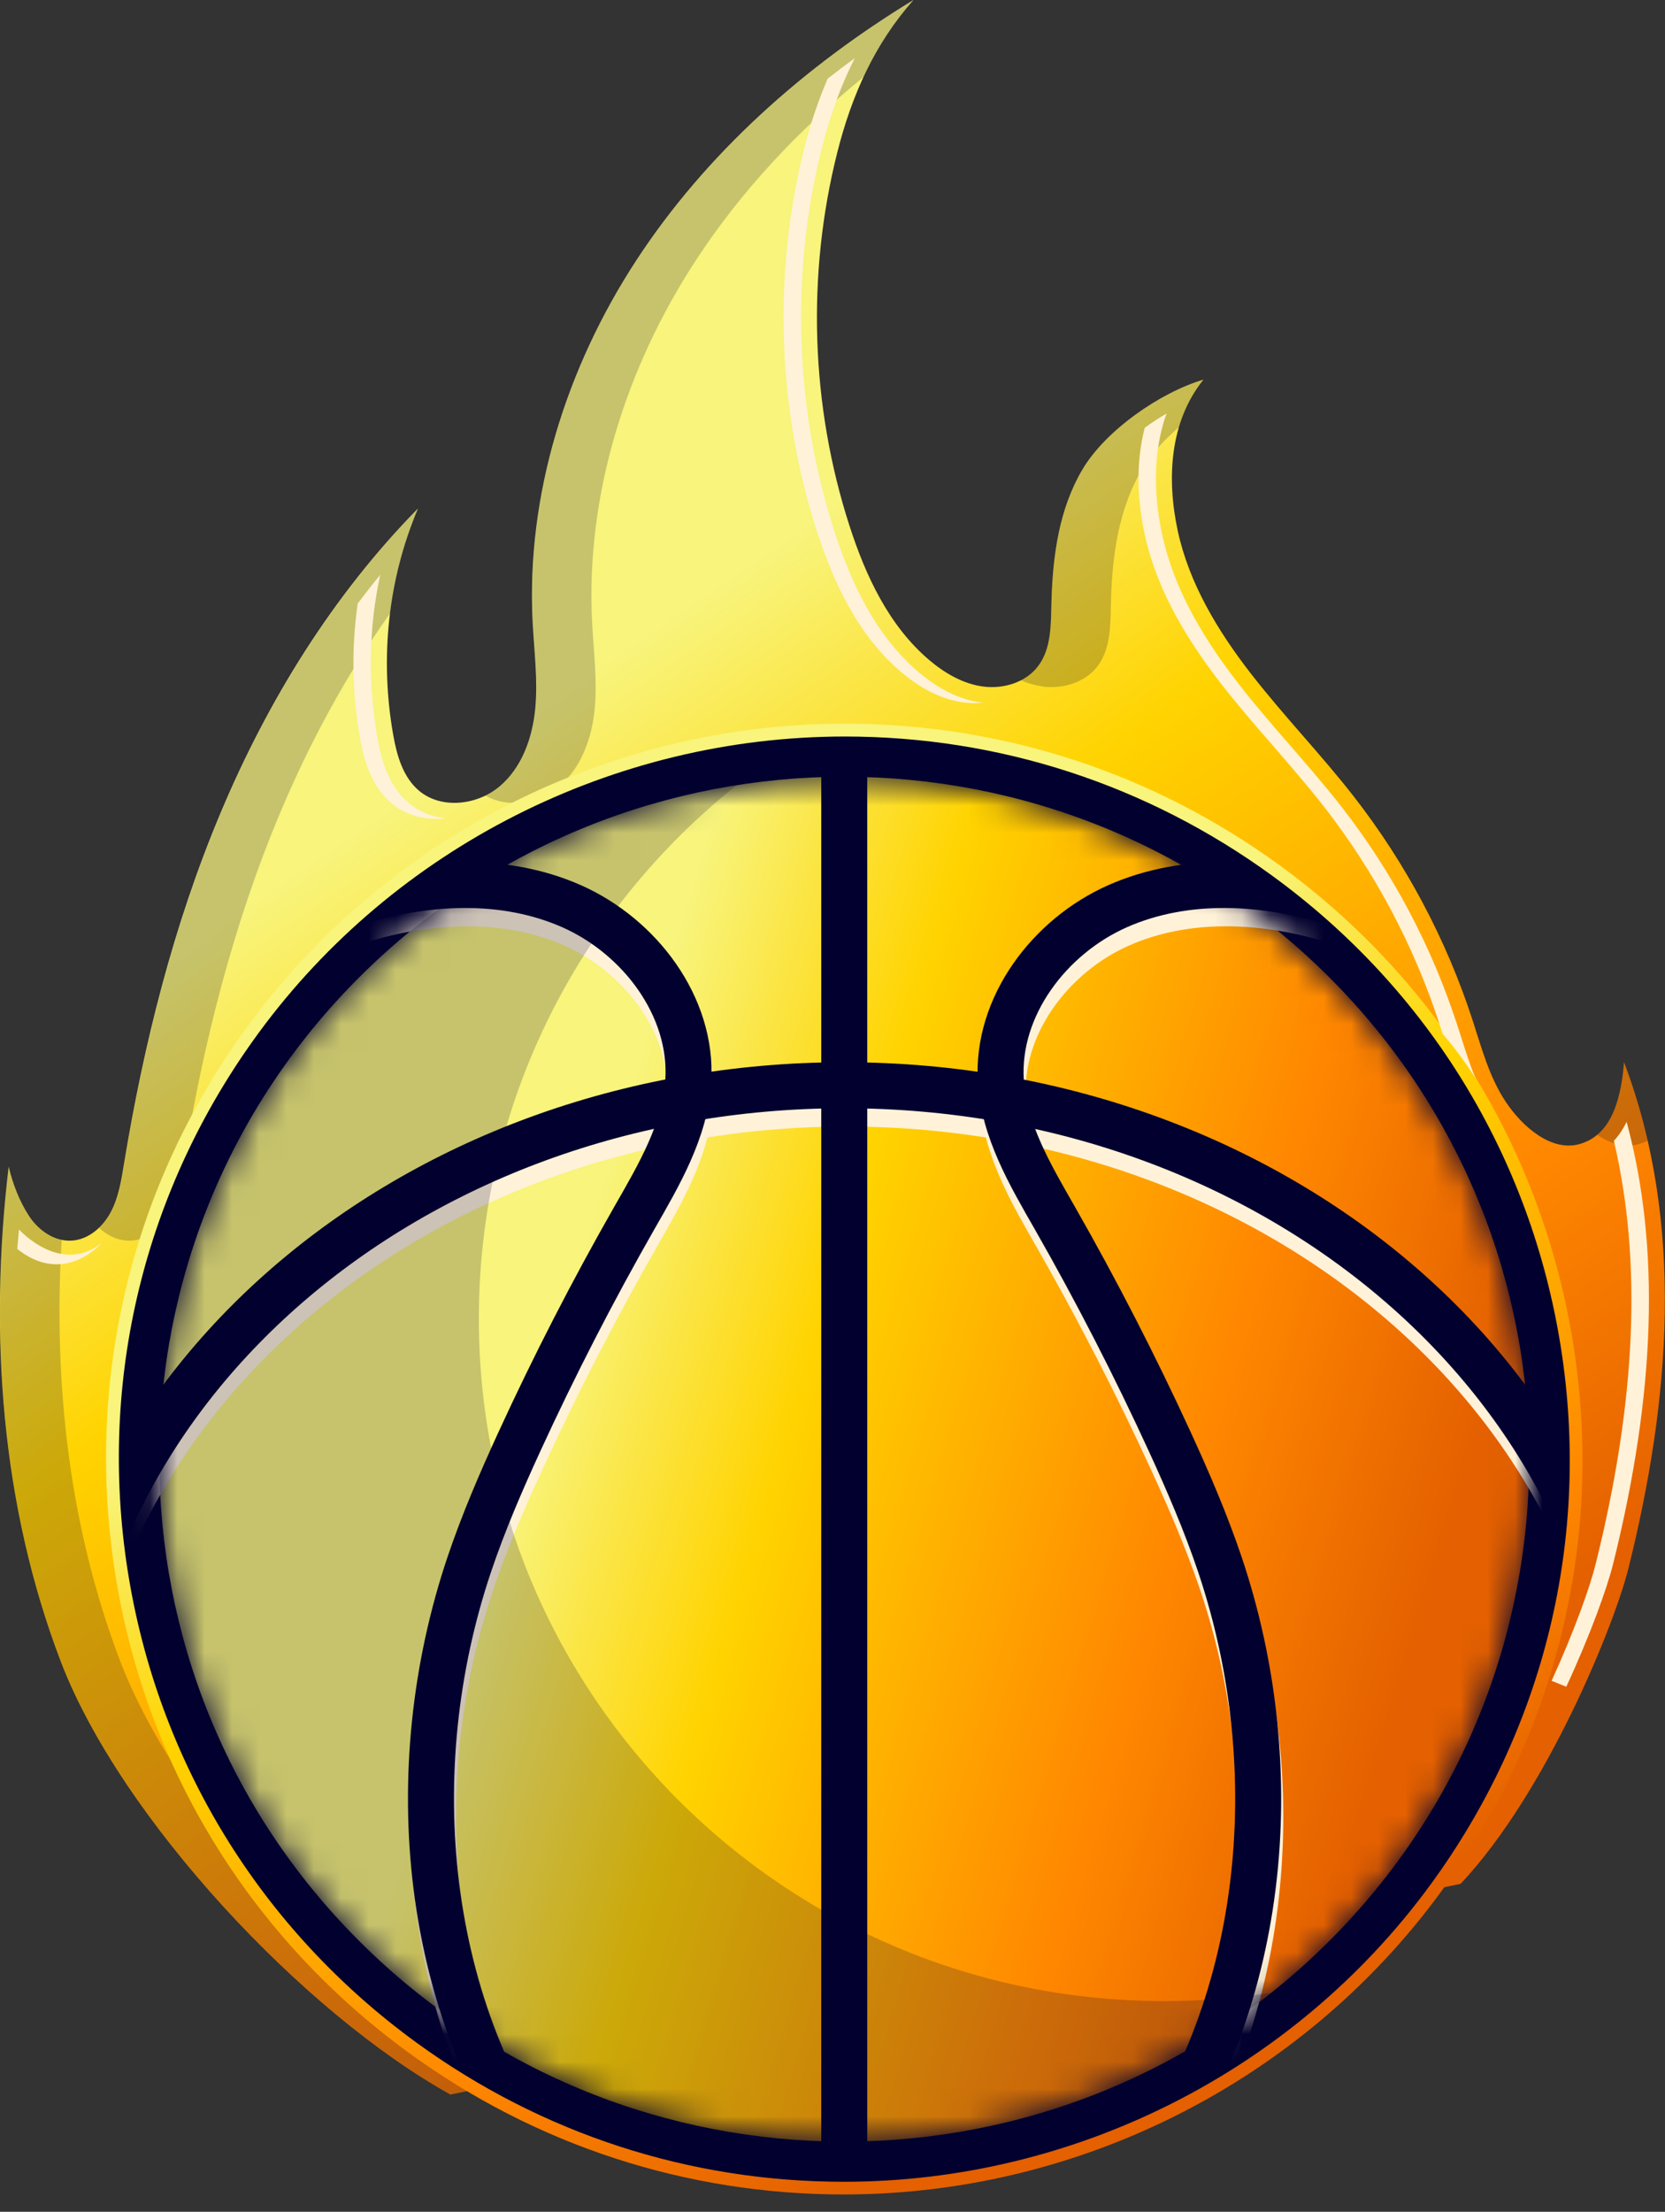 <svg width="61" height="81" viewBox="0 0 61 81" fill="none" xmlns="http://www.w3.org/2000/svg">
<rect x="0" y="0" width="61" height="81" fill="#333333" stroke="none"/>
<g id="logo" clip-path="url(#clip0_3938_566)">
<path id="Vector" d="M59.501 38.895C59.376 40.493 58.934 41.578 57.898 41.89C56.852 42.206 55.782 41.27 55.176 40.366C54.566 39.462 54.284 38.386 53.946 37.349C52.988 34.407 51.513 31.632 49.613 29.188C48.404 27.634 47.026 26.214 45.82 24.658C44.614 23.102 43.566 21.368 43.15 19.446C42.735 17.524 42.855 15.438 44.09 13.903C42.49 14.38 40.499 15.767 39.653 17.201C38.806 18.638 38.572 20.337 38.524 22.002C38.5 22.837 38.535 23.748 38.024 24.408C37.571 24.997 36.76 25.238 36.022 25.143C35.285 25.047 34.614 24.655 34.047 24.175C32.57 22.924 31.716 21.095 31.122 19.255C29.701 14.852 29.547 10.054 30.678 5.572C31.202 3.496 32.043 1.606 33.467 0C29.464 2.436 25.871 5.62 23.313 9.535C20.755 13.45 19.275 18.126 19.515 22.791C19.571 23.854 19.712 24.917 19.608 25.975C19.504 27.033 19.118 28.114 18.304 28.801C17.486 29.487 16.18 29.646 15.36 28.965C14.764 28.469 14.537 27.664 14.404 26.903C13.912 24.114 14.21 21.23 15.315 18.622C12.187 21.803 9.805 25.668 8.08 29.774C6.353 33.88 5.267 38.232 4.543 42.627C4.444 43.232 4.346 43.852 4.058 44.393C3.771 44.933 3.247 45.395 2.632 45.434C1.998 45.474 1.407 45.058 1.061 44.528C0.715 43.998 0.46 43.34 0.319 42.725C-0.408 48.814 0.037 55.115 2.227 60.846C4.418 66.577 11.123 73.726 16.504 76.706L53.512 68.989C56.661 65.644 59.144 59.513 59.663 57.427C61.18 51.332 61.742 44.822 59.498 38.895H59.501Z" fill="url(#paint0_linear_3938_566)"/>
<g id="Group" opacity="0.2">
<path id="Vector_2" d="M38.201 25.142C38.938 25.238 39.747 24.997 40.202 24.408C40.713 23.745 40.679 22.834 40.703 22.001C40.748 20.337 40.985 18.637 41.831 17.201C42.151 16.66 42.632 16.124 43.197 15.642C43.38 15.016 43.67 14.425 44.093 13.9C42.494 14.377 40.503 15.764 39.657 17.198C38.81 18.635 38.576 20.334 38.528 21.998C38.504 22.834 38.539 23.745 38.028 24.405C37.86 24.623 37.644 24.793 37.399 24.914C37.655 25.023 37.924 25.1 38.201 25.137V25.142Z" fill="#01002E"/>
<path id="Vector_3" d="M60.077 41.89C60.178 41.858 60.274 41.818 60.364 41.773C60.141 40.803 59.861 39.841 59.505 38.895C59.409 40.132 59.121 41.06 58.515 41.561C58.999 41.885 59.539 42.052 60.077 41.89Z" fill="#01002E"/>
<path id="Vector_4" d="M20.482 28.803C21.299 28.116 21.682 27.035 21.786 25.977C21.89 24.919 21.746 23.854 21.693 22.793C21.451 18.128 22.933 13.452 25.491 9.537C27.16 6.981 29.27 4.742 31.647 2.814C32.116 1.807 32.707 0.863 33.471 0.002C29.468 2.438 25.874 5.622 23.316 9.537C20.759 13.452 19.279 18.128 19.518 22.793C19.574 23.856 19.715 24.919 19.611 25.977C19.508 27.035 19.122 28.116 18.307 28.803C18.15 28.935 17.974 29.047 17.788 29.137C18.605 29.611 19.744 29.423 20.482 28.803Z" fill="#01002E"/>
<path id="Vector_5" d="M4.812 45.434C5.427 45.394 5.949 44.935 6.239 44.392C6.526 43.851 6.625 43.231 6.723 42.627C7.445 38.232 8.533 33.882 10.261 29.773C11.341 27.202 12.68 24.726 14.299 22.451C14.464 21.139 14.802 19.848 15.323 18.621C12.196 21.802 9.814 25.667 8.089 29.773C6.361 33.879 5.276 38.232 4.552 42.627C4.453 43.231 4.355 43.851 4.067 44.392C3.955 44.604 3.804 44.803 3.628 44.97C3.958 45.267 4.376 45.463 4.815 45.434H4.812Z" fill="#01002E"/>
<path id="Vector_6" d="M4.408 60.845C2.537 55.949 1.944 50.64 2.26 45.399C1.776 45.296 1.342 44.949 1.065 44.527C0.719 43.997 0.464 43.34 0.323 42.725C-0.404 48.813 0.041 55.114 2.231 60.845C4.422 66.576 11.126 73.725 16.508 76.705L18.108 76.371C12.832 73.219 6.522 66.372 4.408 60.845Z" fill="#01002E"/>
</g>
<path id="Vector_7" d="M30.912 80.366C25.155 80.366 19.645 78.574 14.982 75.181C9.151 70.937 5.326 64.686 4.213 57.58C3.101 50.473 4.836 43.358 9.095 37.55C14.168 30.632 22.339 26.502 30.95 26.502C36.707 26.502 42.216 28.294 46.88 31.687C52.711 35.931 56.536 42.181 57.649 49.288C58.761 56.395 57.026 63.51 52.767 69.317C47.694 76.236 39.523 80.366 30.91 80.366H30.912Z" fill="url(#paint1_linear_3938_566)"/>
<path id="Vector_8" d="M30.913 79.901C25.254 79.901 19.843 78.138 15.259 74.806C9.529 70.636 5.77 64.495 4.676 57.51C3.585 50.525 5.289 43.535 9.475 37.828C14.461 31.031 22.491 26.973 30.952 26.973C36.611 26.973 42.022 28.735 46.606 32.068C52.336 36.237 56.094 42.379 57.188 49.364C58.282 56.349 56.576 63.339 52.389 69.046C47.404 75.843 39.374 79.901 30.913 79.901Z" fill="#01002E"/>
<g id="Clip path group">
<mask id="mask0_3938_566" style="mask-type:luminance" maskUnits="userSpaceOnUse" x="5" y="28" width="52" height="51">
<g id="clippath">
<path id="Vector_9" d="M48.675 71.109C58.475 61.349 58.475 45.526 48.675 35.766C38.875 26.006 22.986 26.006 13.187 35.766C3.387 45.526 3.387 61.349 13.187 71.109C22.986 80.869 38.875 80.869 48.675 71.109Z" fill="white"/>
</g>
</mask>
<g mask="url(#mask0_3938_566)">
<g id="Group_2">
<path id="Vector_10" d="M48.675 71.109C58.475 61.349 58.475 45.526 48.675 35.766C38.875 26.006 22.986 26.006 13.187 35.766C3.387 45.526 3.387 61.349 13.187 71.109C22.986 80.869 38.875 80.869 48.675 71.109Z" fill="url(#paint2_linear_3938_566)"/>
<g id="Group_3">
<path id="Vector_11" d="M2.155 65.406C2.155 51.603 15.072 40.414 31.008 40.414C46.943 40.414 59.86 51.603 59.86 65.406" stroke="#FFF2D8" stroke-width="1.685" stroke-miterlimit="10"/>
<path id="Vector_12" d="M49.025 33.752C46.424 32.92 43.507 32.756 41.013 33.861C38.519 34.967 36.584 37.53 36.744 40.244C36.85 42.06 37.819 43.698 38.724 45.278C40.249 47.95 41.657 50.688 42.94 53.482C43.613 54.948 44.252 56.43 44.769 57.959C47.305 65.49 46.488 74.328 41.644 80.64" stroke="#FFF2D8" stroke-width="1.685" stroke-miterlimit="10"/>
<path id="Vector_13" d="M13.013 33.752C15.613 32.92 18.53 32.756 21.024 33.861C23.518 34.969 25.453 37.53 25.294 40.244C25.187 42.06 24.218 43.698 23.313 45.278C21.788 47.95 20.38 50.688 19.097 53.482C18.424 54.948 17.785 56.43 17.269 57.959C14.732 65.49 15.549 74.328 20.393 80.64" stroke="#FFF2D8" stroke-width="1.685" stroke-miterlimit="10"/>
</g>
<g id="Group_4">
<path id="Vector_14" d="M2.078 64.736C2.078 50.933 14.995 39.744 30.931 39.744C46.866 39.744 59.783 50.933 59.783 64.736" stroke="#01002E" stroke-width="1.685" stroke-miterlimit="10"/>
<path id="Vector_15" d="M30.931 80.309V26.4" stroke="#01002E" stroke-width="1.685" stroke-miterlimit="10"/>
<path id="Vector_16" d="M48.947 33.083C46.347 32.25 43.43 32.086 40.936 33.191C38.442 34.299 36.507 36.86 36.666 39.574C36.773 41.39 37.742 43.028 38.647 44.608C40.172 47.28 41.58 50.019 42.863 52.812C43.536 54.278 44.175 55.76 44.691 57.29C47.228 64.82 46.411 73.658 41.567 79.97" stroke="#01002E" stroke-width="1.685" stroke-miterlimit="10"/>
<path id="Vector_17" d="M12.938 33.083C15.538 32.25 18.455 32.086 20.949 33.191C23.443 34.299 25.378 36.86 25.218 39.574C25.112 41.39 24.143 43.028 23.238 44.608C21.713 47.28 20.305 50.019 19.022 52.812C18.349 54.278 17.71 55.76 17.194 57.29C14.657 64.82 15.474 73.658 20.318 79.97" stroke="#01002E" stroke-width="1.685" stroke-miterlimit="10"/>
</g>
</g>
</g>
</g>
<path id="Vector_18" opacity="0.2" d="M46.574 72.976C42.286 76.391 36.848 78.426 30.931 78.426C17.072 78.426 5.837 67.237 5.837 53.435C5.837 40.965 15.004 30.628 26.997 28.748C21.235 33.329 17.543 40.38 17.543 48.292C17.543 62.095 28.778 73.284 42.64 73.284C43.978 73.284 45.291 73.18 46.574 72.979V72.976Z" fill="#01002E"/>
<g id="Group_5">
<path id="Vector_19" d="M13.106 22.101C12.874 23.708 12.896 25.362 13.186 27.003C13.324 27.792 13.582 28.779 14.344 29.415C14.796 29.791 15.371 29.99 16.01 29.99C16.116 29.99 16.225 29.982 16.332 29.971C15.821 29.916 15.358 29.727 14.982 29.415C14.218 28.779 13.963 27.792 13.824 27.003C13.47 25.001 13.51 22.981 13.931 21.049C13.651 21.391 13.377 21.743 13.108 22.099L13.106 22.101Z" fill="#FFF2D8"/>
<path id="Vector_20" d="M54.056 39.485C53.601 38.766 53.145 38.199 52.85 37.855C52.818 37.746 52.781 37.637 52.746 37.528C51.804 34.636 50.38 31.948 48.509 29.544C47.918 28.789 47.274 28.047 46.651 27.326C46.004 26.583 45.336 25.812 44.716 25.014C43.204 23.058 42.321 21.327 41.937 19.567C41.631 18.149 41.639 16.82 41.94 15.665C42.198 15.477 42.467 15.302 42.738 15.143C42.283 16.415 42.222 17.929 42.576 19.567C42.957 21.327 43.838 23.058 45.355 25.014C45.972 25.812 46.643 26.583 47.29 27.326C47.913 28.047 48.557 28.789 49.148 29.544C51.019 31.948 52.443 34.636 53.385 37.528C53.436 37.682 53.486 37.839 53.534 37.99C53.691 38.488 53.851 38.994 54.058 39.485H54.056Z" fill="#FFF2D8"/>
<path id="Vector_21" d="M31.314 2.133C30.976 2.377 30.649 2.629 30.324 2.88C29.984 3.662 29.699 4.511 29.467 5.428C28.317 9.987 28.477 14.96 29.922 19.434C30.697 21.836 31.684 23.485 33.029 24.622C33.774 25.253 34.543 25.624 35.31 25.725C35.44 25.741 35.573 25.751 35.706 25.751C35.821 25.751 35.932 25.743 36.044 25.733C36.012 25.73 35.98 25.733 35.948 25.727C35.179 25.627 34.413 25.256 33.667 24.625C32.323 23.488 31.338 21.839 30.561 19.437C29.119 14.963 28.956 9.987 30.106 5.43C30.412 4.214 30.814 3.119 31.314 2.135V2.133Z" fill="#FFF2D8"/>
<path id="Vector_22" d="M59.593 41.088C59.47 41.337 59.318 41.573 59.127 41.78C60.167 46.201 59.947 51.304 58.459 57.282C58.248 58.13 57.676 59.736 56.846 61.555L57.383 61.772C58.267 59.866 58.877 58.162 59.097 57.282C60.665 50.989 60.83 45.666 59.595 41.088H59.593Z" fill="#FFF2D8"/>
<path id="Vector_23" d="M0.697 45.03L0.631 45.738C2.361 47.119 3.718 45.526 3.718 45.526C2.209 46.713 0.697 45.027 0.697 45.027V45.03Z" fill="#FFF2D8"/>
</g>
</g>
<defs>
<linearGradient id="paint0_linear_3938_566" x1="10.723" y1="27.033" x2="40.081" y2="70.184" gradientUnits="userSpaceOnUse">
<stop offset="0.08" stop-color="#F8F47C"/>
<stop offset="0.33" stop-color="#FFD300"/>
<stop offset="0.735" stop-color="#FF8700"/>
<stop offset="1" stop-color="#E46000"/>
</linearGradient>
<linearGradient id="paint1_linear_3938_566" x1="13.397" y1="45.485" x2="31.906" y2="79.841" gradientUnits="userSpaceOnUse">
<stop offset="0.08" stop-color="#F8F47C"/>
<stop offset="0.33" stop-color="#FFD300"/>
<stop offset="0.735" stop-color="#FF8700"/>
<stop offset="1" stop-color="#E46000"/>
</linearGradient>
<linearGradient id="paint2_linear_3938_566" x1="14.19" y1="59.678" x2="48.982" y2="70.083" gradientUnits="userSpaceOnUse">
<stop offset="0.08" stop-color="#F8F47C"/>
<stop offset="0.33" stop-color="#FFD300"/>
<stop offset="0.735" stop-color="#FF8700"/>
<stop offset="1" stop-color="#E46000"/>
</linearGradient>
<clipPath id="clip0_3938_566">
<rect width="61" height="81" fill="white"/>
</clipPath>
</defs>
</svg>
